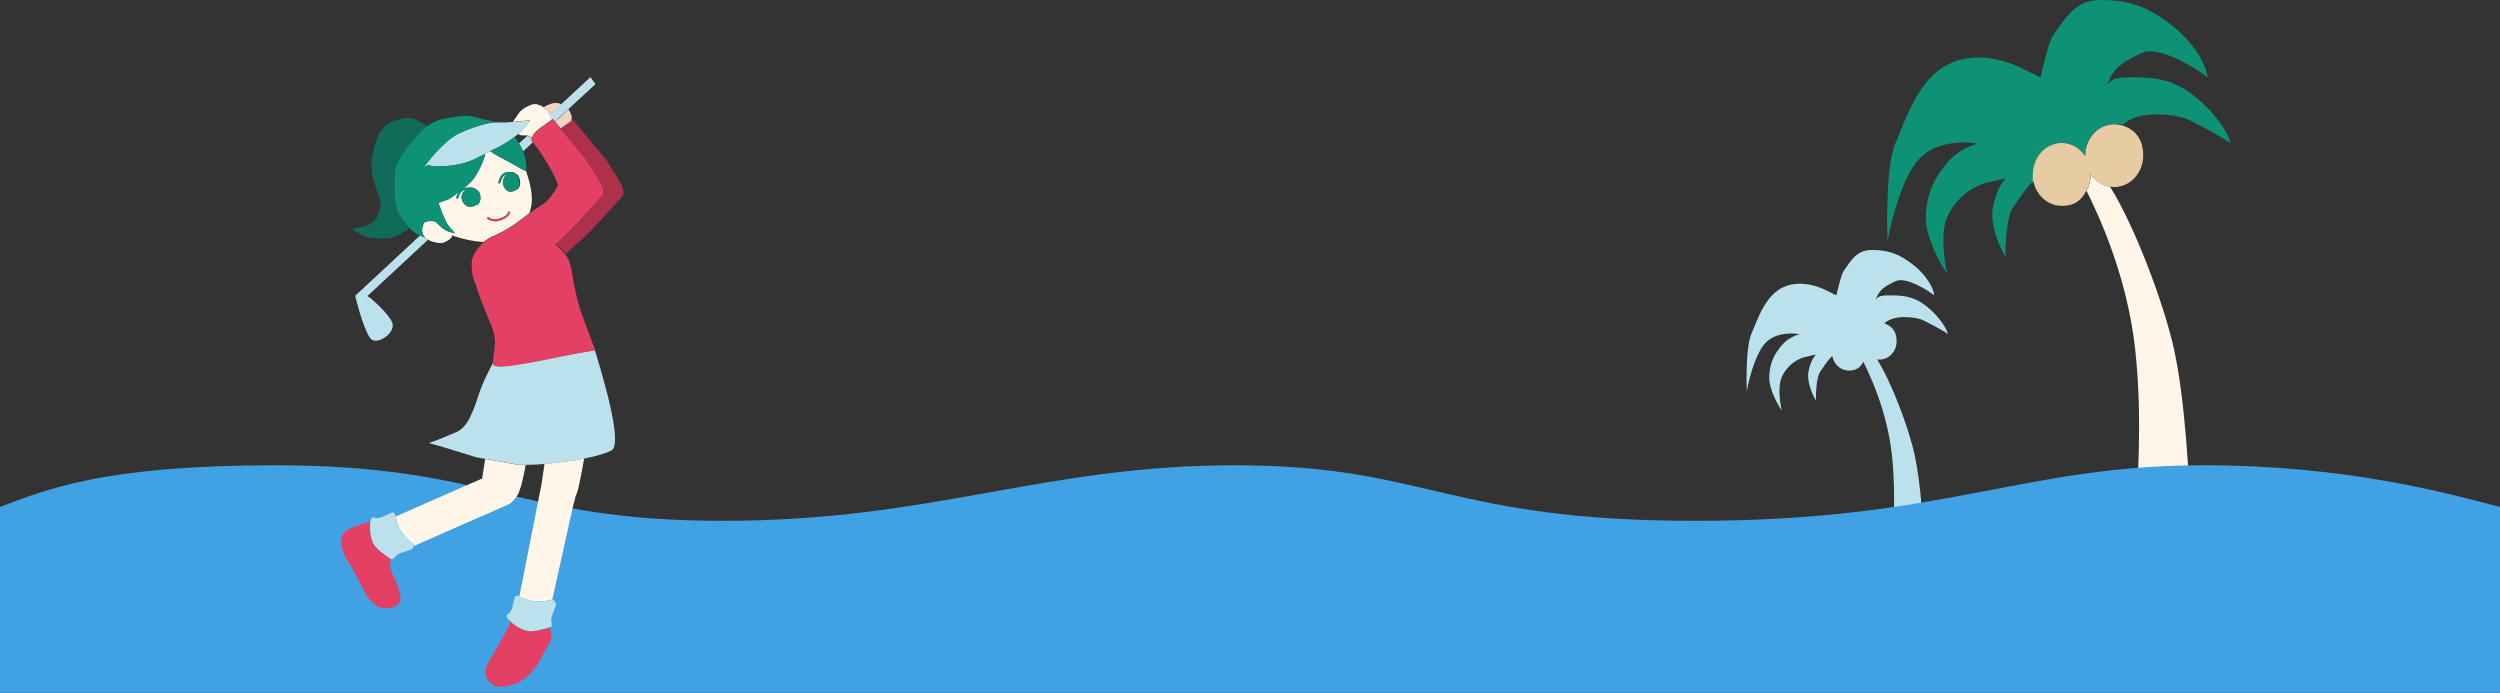 <svg xmlns="http://www.w3.org/2000/svg" width="1920" height="532"><rect width="100%" height="100%" fill="#333333" stroke="none"/><defs><clipPath id="a"><path d="M1341.332 192H1496v241.152h-154.668Zm0 0"/></clipPath><clipPath id="b"><path d="M1602 133h81v278.625h-81Zm0 0"/></clipPath><clipPath id="c"><path d="M1449.332 0h264v211h-264Zm0 0"/></clipPath></defs><g clip-path="url(#a)"><path d="M1441.64 276.023c.641.067 1.266.13 1.895.13 7.2 0 13.078-6.313 13.078-14.141s-4.039-11.934-9.48-13.575c.133-.125.199-.19.32-.316 7.387-6.816 23.172-4.547 28.215-2.715 2.094.758 15.41 7.578 20.398 11.176-1.586-5.809-8.464-15.34-17.558-22.16-10.028-7.574-19-7.574-27.84-7.574-8.828 0-8.828 1.957-10.227 3.41 2.72-8.02 7.454-10.543 15.532-14.395 7.64-3.597 25.254 7.32 29.547 11.047-.625-6.187-6.188-15.34-15.094-22.664-12.117-9.973-21.453-12.246-32.946-12.246-11.492 0-15.718 7.828-21.468 15.973-2.145 3.027-4.852 15.656-5.746 18.875l-8.707-4.356c-5.559-2.652-18.184-7.262-30.426-2.59-15.348 5.871-21.281 25.504-26.133 36.68-3.852 8.965-3.922 33.203-3.48 44.254 1.265-7.828 5.558-25.82 12.761-35.606 7.184-9.785 21.52-9.785 27.84-8.585-2.789.632-9.414 3.28-13.773 8.585-5.48 6.63-9.336 13.258-9.586 24.43-.188 8.965 6.304 20.832 9.586 25.633-1.32-5.559-3.094-18.563 0-25.633 3.918-8.898 11.68-13.762 17.05-15.215 4.293-1.199 7.95-1.89 9.215-2.082-1.32 1.2-4.36 5.555-5.746 13.258-1.32 7.703 3.227 17.8 5.746 21.906-.066-5.683.442-17.992 3.227-21.906 2.387-3.348 5.238-8.332 9.332-12.246 1.203 6.438 6.508 11.234 12.762 11.234 6.238 0 8.84-2.714 11.105-6.754 5.934 11.868 18.375 39.016 21.906 71.399 3.414 31.312.95 59.848 0 83.965h24.934c-.188-25.57-2.707-62.438-7.453-83.965-4.598-20.957-18.051-56.309-28.785-73.164Zm0 0" style="stroke:none;fill-rule:nonzero;fill:#bbe2ec;fill-opacity:1"/></g><g clip-path="url(#b)"><path d="M1620.559 143.422c-6.145-.969-11.426-4.527-14.88-9.7v.22c0 4.632-1.171 8.94-3.226 12.605 10.133 20.258 31.36 66.594 37.387 121.871 5.828 53.445 1.625 102.152 0 143.312h42.574c-.336-43.636-4.64-106.566-12.723-143.312-7.863-35.773-30.812-96.117-49.132-124.887Zm0 0" style="stroke:none;fill-rule:nonzero;fill:#fff6e9;fill-opacity:1"/></g><g clip-path="url(#c)"><path d="M1583.492 109.695c7.43 0 14 3.88 17.988 10.02v-.215c0-13.36 10.028-24.137 22.305-24.137 12.281 0 4.094.325 6.043.864.211-.22.32-.325.531-.54 12.614-11.636 39.547-7.757 48.176-4.632 3.543 1.293 26.293 12.93 34.797 19.07-2.691-9.914-14.437-26.184-29.957-37.82-17.137-12.93-32.43-12.93-47.523-12.93-15.079 0-15.079 3.34-17.454 5.816 4.641-13.683 12.723-17.996 26.508-24.566 13.04-6.145 43.106 12.5 50.426 18.855-1.066-10.558-10.559-26.183-25.746-38.683C1649 3.879 1633.055 0 1613.44 0c-19.613 0-26.828 13.363-36.629 27.262-3.664 5.172-8.304 26.722-9.812 32.218l-14.867-7.433c-9.48-4.527-31.04-12.395-51.934-4.418-26.187 10.02-36.32 43.531-44.613 62.605-6.574 15.301-6.68 56.676-5.934 75.536 2.16-13.364 9.48-44.07 21.774-60.774 12.281-16.703 36.746-16.703 47.52-14.656-4.747 1.078-16.051 5.605-23.493 14.656-9.375 11.317-15.945 22.629-16.375 41.703-.332 15.301 10.774 35.559 16.375 43.746-2.265-9.484-5.281-31.68 0-43.746 6.68-15.195 19.934-23.492 29.094-25.972 7.332-2.047 13.574-3.23 15.734-3.555-2.27 2.047-7.441 9.484-9.816 22.629-2.25 13.144 5.508 30.387 9.816 37.39-.11-9.699.746-30.71 5.492-37.39 4.094-5.711 8.946-14.223 15.946-20.906-.32-1.614-.426-3.23-.426-4.954 0-13.363 10.016-24.14 22.309-24.14Zm0 0" style="stroke:none;fill-rule:nonzero;fill:#0d9276;fill-opacity:1"/></g><path d="M1629.828 96.332c-1.95-.539-3.988-.86-6.043-.86-12.277 0-22.305 10.774-22.305 24.137v.215c-4.093-6.035-10.558-10.023-17.988-10.023-12.293 0-22.304 10.777-22.304 24.14 0 13.36.21 3.34.425 4.954 2.055 10.992 11.094 19.183 21.774 19.183 10.668 0 15.078-4.637 18.96-11.531 2.04-3.664 3.227-7.973 3.227-12.606v-.218c3.453 5.172 8.735 8.73 14.88 9.699 1.066.11 2.148.215 3.226.215 12.28 0 22.308-10.774 22.308-24.137 0-13.36-6.894-20.367-16.16-23.168Zm0 0" style="stroke:none;fill-rule:nonzero;fill:#e7cba3;fill-opacity:1"/><path d="M0 400h1920v132H0ZM210.965 357.332c-133.102 0-176.36 19.137-210.965 32V400h1920v-10.668c-41.332-10.664-117.332-32-228-32-138.668 0-199 42.668-390 42.668s-205.59-42.668-353.332-42.668C800.922 357.332 716.387 400 555.332 400c-161.05 0-177.988-42.668-344.367-42.668Zm0 0" style="stroke:none;fill-rule:nonzero;fill:#40a2e3;fill-opacity:1"/><path d="M303.332 132.844c.828-11.008 11.828-22.707 19.39-31.239 1.512-1.652 3.16-3.168 4.95-4.406-4.402-3.988-10.863-7.707-17.602-6.328-11.824 2.477-19.386 5.918-23.648 26.149-4.262 20.23 5.91 31.238 5.91 38.808s-3.574 15.688-11.824 17.754c-6.738 1.648-10.176 1.648-10.176 2.477 4.266 2.754 9.215 6.054 15.95 6.742 8.39.824 14.3.824 20.214-2.477 2.613-1.512 5.5-3.304 7.973-5.094-3.297-3.437-6.461-7.98-8.797-11.972-3.438-5.918-3.438-19.403-2.477-30.414Zm0 0" style="stroke:none;fill-rule:nonzero;fill:#106c59;fill-opacity:1"/><path d="m436.434 84.125-10.176 9.36 4.402 5.23c2.746-2.067 5.774-3.992 8.11-5.645l.414-3.164c-.278-1.238-1.098-3.851-2.614-5.918ZM425.57 79.035c-2.336.55-5.5 1.653-8.113 3.3l1.652 1.243c1.512 1.238 2.614 3.164 3.297 4.676l8.801-8.117c-1.922-.965-3.848-1.38-5.637-.965Zm0 0" style="stroke:none;fill-rule:nonzero;fill:#f0d3c3;fill-opacity:1"/><path d="m465.309 122.387-25.301-30.414c-.41.41-.824.687-1.375 1.097-2.2 1.653-5.363 3.578-8.113 5.645l1.925 2.203 17.325 20.918c5.363 9.906 17.328 23.531 12.375 28.898-6.188 6.746-22.547 25.047-27.774 29.868-1.375 1.238-3.988 3.714-7.289 6.605 1.102.824 2.203 1.79 3.164 2.89 1.79 1.786 3.16 3.301 4.262 4.813 6.738-6.055 13.062-11.695 15.398-13.898 5.227-4.817 21.59-23.121 27.778-29.864 4.949-5.367-6.875-18.992-12.375-28.902Zm0 0" style="stroke:none;fill-rule:nonzero;fill:#ae304b;fill-opacity:1"/><path d="M393.945 478.965a18.01 18.01 0 0 1-1.925-1.652c-1.512 4.816-6.461 13.347-8.66 17.066-2.75 4.676-4.954 9.219-7.29 12.523-2.336 3.164-4.812 9.907-1.925 14.45 2.89 4.543 6.601 6.468 10.863 6.054 4.262-.273 10.59-1.789 13.613-3.578 5.223-2.89 7.012-4.68 11.824-10.32 4.813-5.781 5.64-9.36 7.84-13.215 2.2-3.852 5.774-8.668 5.223-12.11-.274-2.062-.824-4.402-1.512-6.468-3.988 1.379-10.45 3.168-14.71 3.027-5.09 0-10.864-3.851-13.2-5.777Zm0 0" style="stroke:none;fill-rule:nonzero;fill:#e34063;fill-opacity:1"/><path d="m418.145 356.48-2.61 17.754h-.14l-16.5 83.672c2.203 1.38 6.601 3.442 11.55 3.856 5.64.55 11.414-.551 13.75-1.375l15.54-70.188 2.335-8.945c.688-1.652 1.375-3.442 1.926-5.645 1.102-4.265 2.887-13.761 4.676-23.535-8.664 1.793-19.25 3.305-30.527 4.133Zm0 0" style="stroke:none;fill-rule:nonzero;fill:#fff6e9;fill-opacity:1"/><path d="M426.945 463.824c0-1.101-1.648-2.613-2.476-3.3-2.336.687-8.246 1.925-13.746 1.374-4.953-.55-9.352-2.613-11.551-3.851-.277-.14-.55-.414-.828-.55l-2.746.273-1.516 5.78c-.273 2.204-1.512 6.743-4.125 8.118-2.062 1.102 0 3.719 2.203 5.644a18.01 18.01 0 0 0 1.922 1.653c2.34 1.926 8.113 5.64 13.2 5.777 4.265 0 10.863-1.789 14.714-3.027.688-.274 1.238-.414 1.785-.688l-.41-4.816c-.273-2.754 3.852-10.871 3.711-12.387Zm0 0" style="stroke:none;fill-rule:nonzero;fill:#bbe2ec;fill-opacity:1"/><path d="M287.934 419.375c-3.164-3.992-3.852-11.012-3.711-13.902 0-1.512 0-3.578.41-5.23-4.262 1.241-12.926 4.405-14.988 5.366-2.75 1.38-7.563 4.543-7.563 7.711 0 4.953.688 11.282 4.125 16.239 3.438 4.953 6.188 9.906 13.2 23.945 3.988 7.98 9.628 12.66 13.202 13.348 3.575.691 9.625.691 13.2-2.891 3.437-3.574 1.375-7.016 0-12.66-1.375-5.64-6.875-13.348-6.188-17.613.137-1.102.274-2.754.274-4.68-3.438-2.203-9.075-6.192-11.688-9.633Zm0 0" style="stroke:none;fill-rule:nonzero;fill:#e34063;fill-opacity:1"/><path d="m399.035 357.168-26.402-4.68-2.336 15.004-58.574 25.735-7.84 3.437c.414 2.617 1.512 7.16 4.125 11.149 3.027 4.816 7.836 8.671 9.762 10.046v1.516l73.84-32.48c2.75-2.204 6.46-6.332 7.425-10.32a58.44 58.44 0 0 0 1.235-3.72c.828-3.164 2.199-8.945 3.437-15.687h-4.398Zm0 0" style="stroke:none;fill-rule:nonzero;fill:#fff6e9;fill-opacity:1"/><path d="M307.871 407.813c-2.613-3.989-3.71-8.532-4.125-11.149v-1.238l-1.926-2.063-5.5 2.34c-1.785 1.102-6.187 3.027-8.937 1.79-1.512-.688-2.2.687-2.75 2.612-.41 1.653-.41 3.856-.41 5.23 0 3.028.683 9.911 3.71 13.9 2.75 3.44 8.25 7.433 11.688 9.636.55.41 1.102.688 1.512.961l3.574-3.441c2.063-1.926 11-3.852 11.965-4.817.55-.55.824-1.512.96-2.476v-1.512c-1.925-1.379-6.597-5.23-9.76-10.047ZM453.484 59.219 431.07 79.996l-8.8 8.121c.277.688.55 1.375.687 1.79v2.753c.55-.414 1.102-.828 1.512-1.238l1.652 1.926 10.176-9.36 21.035-19.402ZM408.52 106.008c-.688-.137-1.239-.551-1.922-.961-.551-.414-1.102-.692-1.653-.692l-6.46 5.918c1.374 2.204 2.472 4.13 3.16 6.059l7.562-7.02c-.824-.964-1.098-2.066-.96-3.167ZM283.809 228.629l-1.649-1.238 46.61-43.352c-.274-.137-.547-.273-.825-.55-.41-.274-.824-.552-1.101-.962a136.614 136.614 0 0 1-4.258-1.652l-49.777 46.242c2.336 10.184 8.523 31.238 12.925 33.852 5.637 3.304 18.836-6.055 15.262-13.762-2.887-6.191-12.652-15.137-17.187-18.852Zm0 0" style="stroke:none;fill-rule:nonzero;fill:#bbe2ec;fill-opacity:1"/><path d="M422.406 88.254c-.683-1.512-1.785-3.438-3.297-4.676l-1.652-1.242c-2.613-1.79-6.187-3.027-8.797-2.063-3.3 1.102-8.113 3.305-10.316 6.883-1.375 2.2-3.438 4.54-4.399 6.465l13.063-1.238c-1.102 1.652-3.988 5.781-6.738 8.394-.684.692-1.375 1.38-2.336 2.067.687.55 1.238.824 1.925.965 1.926.41 3.711 0 5.227.273.547 0 1.098.273 1.648.688.551.414 1.235.828 1.926.964.274-1.789 1.926-3.714 3.985-5.644 3.164-2.75 7.425-5.367 10.453-7.567V89.77c0-.415-.278-1.102-.692-1.79Zm0 0" style="stroke:none;fill-rule:nonzero;fill:#fff6e9;fill-opacity:1"/><path d="M457.059 268.816c-31.215 4.817-78.239 17.34-78.239 10.457v-1.101c-3.16 6.058-7.699 14.863-10.312 22.433-4.399 13.075-8.664 27.387-18.012 31.239-7.426 3.168-13.613 5.922-21.176 8.398l9.352 2.613 27.363 8.395 6.461 1.102 26.399 4.68h4.402c4.95 0 9.898-.274 14.71-.688 11.274-.828 21.864-2.34 30.528-4.13 9.762-1.929 17.324-4.265 21.035-6.194 8.664-4.54-4.812-51.332-12.785-77.344Zm0 0" style="stroke:none;fill-rule:nonzero;fill:#bbe2ec;fill-opacity:1"/><path d="M404.395 132.02c0-.278-.274-.551-.274-.829-1.926 0-4.398-2.062-11.414-5.914 0 0-.273 0-.273-.14-2.063-1.102-4.125-2.2-6.188-3.301-3.71-1.926-7.148-3.856-9.762-5.781-1.375.687-2.613 1.238-3.851 1.925-2.063 8.81-8.113 18.579-10.176 20.782a123.487 123.487 0 0 1-6.324 5.918c1.648-.688 3.574-.688 4.949-.688h1.238c1.926.278 3.438 1.375 4.262 2.063.55.414.965.965 1.375 1.652.688 1.238.965 2.89.965 4.129 0 1.93-.688 4.402-2.477 5.23h-.41c-1.101.688-2.89 1.653-4.953 1.653-2.062 0-2.2-.278-3.16-.965-.14 0-.277-.274-.55-.414-2.2-1.79-3.028-4.266-2.888-6.328 0-.414 0-.965.274-1.38.687-2.062 1.101-2.476 2.34-3.577.273-.137.547-.41.824-.688-1.238.278-2.477.688-3.438 1.653-1.238 1.238-2.062 3.44-2.476 4.406 0 .273-.137.55-.274.687-.136.274-.55.41-.964.274-.274-.137-.41-.551-.274-.961 0 0 0-.278.137-.551.273-.828.824-2.203 1.512-3.441-4.125 3.3-7.563 5.78-9.485 6.191-1.101.277-3.3 1.102-5.914 2.203.688 2.063 1.79 5.23 3.16 8.531.965 2.203 1.926 4.543 2.89 6.332.548.965 1.099 1.79 1.513 2.477 2.75 3.441 4.535 5.367 5.086 5.918-1.649-.274-4.262-.965-6.875-2.066l-3.16-2.2-.551-.55-4.54-4.266h-.41c-1.652-.277-3.988-.414-5.914 0-1.101.273-2.062.687-2.476 1.375-.961 1.652-1.785 4.543-1.098 7.434.274 1.238.961 2.613 2.2 3.578.273.273.687.687 1.1.96.274.137.552.415.825.551 4.813 2.754 9.348 2.754 10.727 2.754 1.375 0 5.5-2.203 6.597-3.304 1.102-1.102 1.375-1.926 1.375-2.614 8.664 3.164 17.465 4.676 24.2 5.09 2.062-1.652 4.539-3.3 7.425-4.539 12.79-5.644 19.524-11.285 27.778-17.617 2.336-6.742 3.297-15.277-2.477-31.79Zm-12.649 31.515c-.55.961-1.789 2.613-3.164 3.578-1.648 1.102-5.223 2.754-8.113 2.754-2.2 0-4.809-.828-6.047-1.93a.659.659 0 0 1 0-.96.659.659 0 0 1 .96 0c.962.824 3.302 1.511 5.087 1.511 2.34 0 5.777-1.511 7.289-2.476 1.101-.688 2.34-2.203 2.75-3.164.137-.278.55-.414.96-.278.278.14.415.551.278.965Zm5.223-18.027h-.274c-.96.687-2.613 1.648-4.398 1.648-1.79 0-1.926-.273-2.89-.96-2.747-2.204-3.438-5.782-2.747-8.122.684-2.062.961-2.476 2.063-3.578.136-.273.41-.41.824-.687-1.102.277-2.063.687-2.887 1.515-1.101 1.235-1.789 3.438-2.203 4.403 0 .273-.137.55-.273.687-.137.274-.551.55-.961.274-.278-.137-.551-.551-.278-.961 0 0 0-.278.137-.551.414-1.102 1.102-3.578 2.477-4.953 2.062-2.067 4.675-2.203 6.601-2.203h.274c2.199 0 3.988 1.515 4.812 2.203 1.375 1.101 2.2 3.851 2.2 5.914 0 2.066-.551 4.406-2.2 5.23Zm0 0" style="stroke:none;fill-rule:nonzero;fill:#fff6e9;fill-opacity:1"/><path d="M462.145 150.875c4.953-5.367-6.875-18.992-12.375-28.902l-17.325-20.918-1.925-2.203-4.399-5.23-1.652-1.927c-.41.414-.961.828-1.649 1.239-3.023 2.203-7.285 4.816-10.449 7.57-2.062 1.789-3.71 3.715-3.988 5.64-.137 1.102 0 2.067.96 3.168 5.09 6.055 16.364 23.672 19.255 32.891-8.254 15-11.692 14.035-19.254 19.68-.961.687-1.785 1.375-2.61 2.066-8.25 6.328-14.988 11.832-27.777 17.613-2.887 1.239-5.36 2.891-7.422 4.543-5.914 4.817-8.527 10.735-9.078 13.762-.55 4.266-.273 12.246 2.75 18.168 3.852 13.485 11.414 29.45 13.34 35.23 3.437 10.598.273 17.063 0 25.184v1.102c0 6.879 47.023-5.504 78.238-10.461h.41l-11.414-30.688c-8.386-28.214-4.949-34.132-11.683-43.078-1.102-1.512-2.477-3.027-4.266-4.816-.96-.961-2.062-1.926-3.16-2.89 3.297-3.028 6.05-5.368 7.285-6.606 5.227-4.817 21.59-23.121 27.777-29.864Zm0 0" style="stroke:none;fill-rule:nonzero;fill:#e34063;fill-opacity:1"/><path d="m393.809 93.621-4.54.414h-9.21c-1.375 0-3.575.278-6.461.965-5.364 1.238-13.063 3.578-21.453 7.566-6.739 3.168-14.438 10.875-20.211 17.618-2.75 3.304-5.227 6.332-6.739 8.53.688-.273 1.926-.96 3.438-1.925.55.137 1.238.414 2.336.55 3.3.552 9.215.825 17.875-.55 11.55-1.789 16.5-4.953 23.652-8.668 1.238-.691 2.473-1.242 3.848-1.93.691-.273 1.242-.687 1.926-.96 4.539-2.067 8.527-4.266 11.828-6.47 1.922-1.238 3.71-2.476 5.086-3.577.96-.829 1.925-1.516 2.75-2.204.96-.824 1.652-1.511 2.336-2.062 2.75-2.754 5.636-6.746 6.738-8.395l-13.063 1.239Zm0 0" style="stroke:none;fill-rule:nonzero;fill:#bbe2ec;fill-opacity:1"/><path d="M380.469 170.004c2.89 0 6.465-1.652 8.117-2.754 1.371-.965 2.746-2.754 3.16-3.578.137-.274 0-.688-.277-.961-.274-.14-.684 0-.961.273-.551.825-1.649 2.34-2.75 3.164-1.649 1.102-4.95 2.477-7.29 2.477-1.784 0-4.124-.688-5.085-1.512a.659.659 0 0 0-.961 0 .659.659 0 0 0 0 .961c1.238 1.102 3.848 1.93 6.047 1.93Zm0 0" style="stroke:none;fill-rule:nonzero;fill:#e34063;fill-opacity:1"/><path d="M352.145 102.566c8.39-3.851 15.953-6.328 21.453-7.566 2.746-.55 4.949-.965 6.46-.965h.825c-.824-.273-1.649-.687-2.477-.824-3.437-.828-5.91-1.516-7.422-1.652-5.09-1.516-9.902-2.614-11.964-2.614-3.985 0-12.922 1.098-18.563 2.477-1.648 0-7.422 1.926-12.785 5.777-1.79 1.239-3.438 2.754-4.95 4.406-7.562 8.395-18.562 20.23-19.39 31.239-.824 11.011-.824 24.496 2.477 30.414 2.336 4.129 5.5 8.535 8.8 11.972a40.005 40.005 0 0 0 4.672 3.993c.965.55 1.926 1.238 3.164 1.652 1.375.55 2.75 1.102 4.262 1.652-1.238-1.101-1.922-2.34-2.2-3.578-.687-2.754.274-5.781 1.102-7.433.41-.688 1.375-1.239 2.477-1.375 1.785-.414 4.258-.274 5.91 0h.41l4.54 4.265.55.551 3.164 2.203c2.61 1.102 5.223 1.79 6.875 2.063-.55-.551-2.34-2.477-5.09-5.918-.55-.688-1.101-1.512-1.511-2.477-.965-1.789-1.926-3.992-2.887-6.332-1.238-3.164-2.477-6.465-3.164-8.531 2.613-1.102 4.812-1.926 5.914-2.2 1.926-.413 5.5-2.89 9.484-6.195-.824 1.239-1.234 2.614-1.511 3.442 0 .273-.137.414-.137.55-.137.274 0 .688.273.961.278.141.692 0 .965-.273 0 0 .137-.414.274-.688.414-1.101 1.101-3.304 2.476-4.406.965-.96 2.2-1.375 3.438-1.648-.414.273-.688.41-.825.687-1.238 1.098-1.511 1.512-2.34 3.578-.136.41-.273.825-.273 1.375-.137 2.067.688 4.543 2.887 6.332.137 0 .277.274.55.41.962.688 2.063.965 3.165.965 1.922 0 3.847-.964 4.949-1.375h.41c1.79-1.101 2.477-3.44 2.477-5.503 0-2.067-.414-2.891-.961-4.133-.414-.688-.828-1.375-1.375-1.649-.828-.55-2.34-1.652-4.266-2.066h-1.234c-1.516 0-3.301 0-4.953.687a121.817 121.817 0 0 0 6.328-5.918c2.199-2.199 8.109-11.972 10.172-20.777-7.149 3.715-12.235 6.879-23.649 8.668-8.664 1.375-14.574 1.102-17.875.55-1.101-.136-1.789-.413-2.34-.55-1.511.965-2.746 1.652-3.437 1.926 1.515-2.2 3.988-5.227 6.738-8.531 5.777-6.743 13.477-14.45 20.215-17.618Zm0 0" style="stroke:none;fill-rule:nonzero;fill:#0d9276;fill-opacity:1"/><path d="M401.781 116.191c-.824-1.789-1.785-3.851-3.16-6.054a47.129 47.129 0 0 0-3.437-5.09c-1.512 1.098-3.164 2.34-5.086 3.578-3.301 2.2-7.29 4.402-11.828 6.465-.688.277-1.375.691-1.926.965 2.754 1.925 6.191 3.855 9.765 5.78 2.063 1.103 4.125 2.2 6.188 3.302 0 0 .273 0 .273.14 7.012 3.852 9.489 5.914 11.414 5.914h.274c0-4.953 0-9.082-2.613-15ZM396.969 134.36c-.824-.688-2.746-2.204-4.809-2.204h-.277c-1.926 0-4.54 0-6.598 2.203-1.379 1.512-2.062 3.852-2.476 4.953 0 .278 0 .415-.137.551-.137.274 0 .688.273.965.278.137.688 0 .961-.277 0 0 0-.414.278-.688.273-1.101.96-3.304 2.199-4.402.824-.965 1.926-1.375 2.887-1.516-.274.278-.547.414-.825.688-1.101 1.101-1.375 1.515-2.062 3.578-.688 2.34 0 5.918 2.75 8.121.965.688 1.926.961 2.887.961 1.789 0 3.437-.961 4.402-1.512h.273c1.649-1.101 2.2-3.441 2.2-5.367 0-1.926-.688-4.816-2.2-5.918Zm0 0" style="stroke:none;fill-rule:nonzero;fill:#0d9276;fill-opacity:1"/></svg>